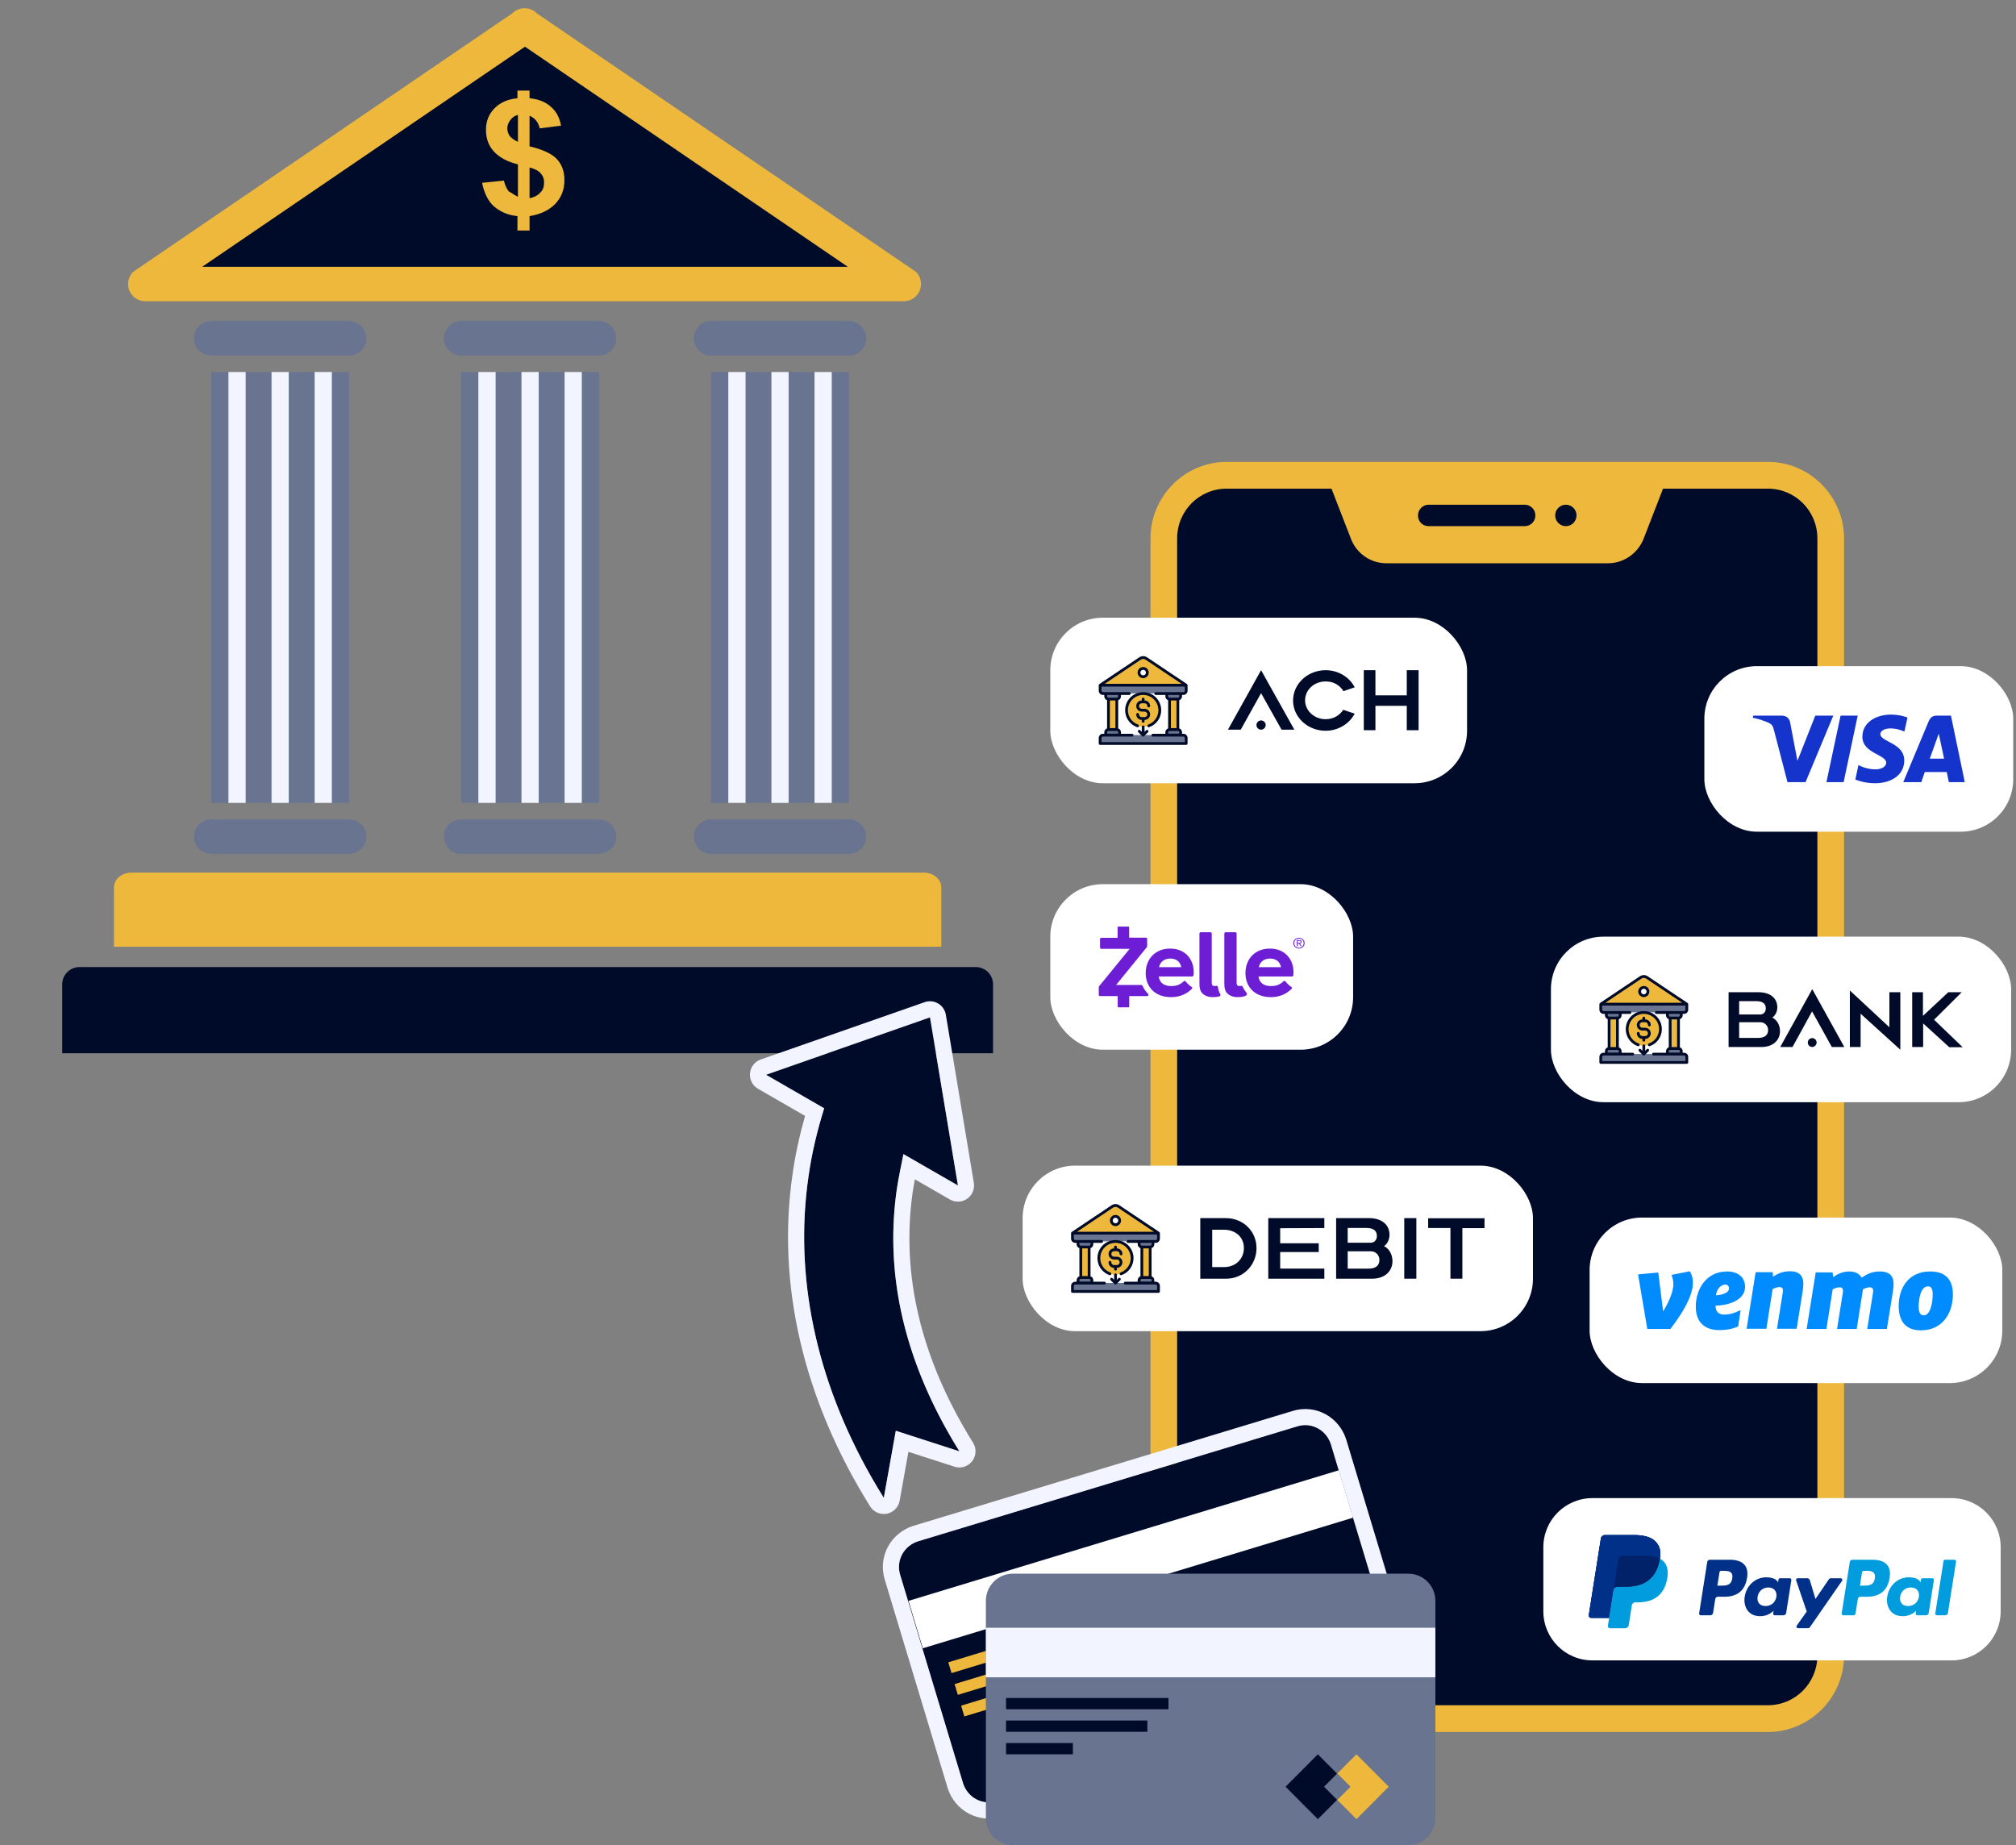 <svg fill="none" height="400" viewBox="0 0 437 400" width="437" xmlns="http://www.w3.org/2000/svg"><rect x="0" y="0" width="437" height="400" fill="#808080" stroke="none"/><clipPath id="a"><path d="m.998 0h228.421v228.421h-228.421z"/></clipPath><clipPath id="b"><path d="m238.172 142.216h19.254v19.254h-19.254z"/></clipPath><clipPath id="c"><path d="m346.693 211.355h19.254v19.254h-19.254z"/></clipPath><clipPath id="d"><path d="m238.172 262.991h19.254v19.254h-19.254z"/></clipPath><clipPath id="e"><path d="m379.949 154.906h45.947v14.878h-45.947z"/></clipPath><clipPath id="f"><path d="m238.172 200.853h44.634v17.504h-44.634z"/></clipPath><clipPath id="g"><path d="m357.195 304.562h68.451v13.128h-68.451z"/></clipPath><g clip-path="url(#a)"><path d="m13.492 228.31v-14.946c0-2.055 1.681-3.736 3.736-3.736h194.292c2.055 0 3.736 1.681 3.736 3.736v14.946z" fill="#000b29"/><path d="m24.701 205.223v-12.849c0-1.767 1.681-3.212 3.736-3.212h171.873c2.055 0 3.737 1.445 3.737 3.212v12.849z" fill="#edb83c"/><path d="m198.547 58.925-82.201-56.046c-.728-.729-1.685-1.095-2.641-1.095-.957 0-1.913.366-2.642 1.095l-82.201 56.046c-.723.721-1.087 1.694-1.095 2.642-.007.966.357 1.906 1.095 2.642.73.73 1.685 1.095 2.642 1.095h82.201 82.2c.957 0 1.911-.364 2.642-1.095.738-.738 1.102-1.676 1.094-2.642-.007-.947-.371-1.921-1.094-2.642z" fill="#edb83c"/><path d="m43.828 57.83 69.971-47.708 69.972 47.708z" fill="#000b29"/><path clip-rule="evenodd" d="m112.27 42.651v-7.023c-2.414-.585-4.094-1.561-5.249-2.829-1.154-1.268-1.679-2.829-1.679-4.682s.63-3.414 1.889-4.682c1.26-1.268 2.94-1.951 4.934-2.146v-1.658h2.624v1.658c1.89.195 3.464.78 4.619 1.853 1.155.976 1.89 2.341 2.205 4.097l-4.619.585c-.315-1.366-1.05-2.244-2.205-2.731v6.633c2.94.683 4.934 1.658 5.984 2.829 1.05 1.171 1.574 2.634 1.574 4.487 0 2.049-.629 3.707-1.994 5.17-1.365 1.366-3.149 2.244-5.564 2.634v3.122h-2.624v-3.122c-2.099-.195-3.779-.976-5.144-2.146-1.259-1.171-2.099-2.926-2.519-5.072l4.724-.488c.21.878.525 1.658 1.049 2.341.735.39 1.365.878 1.995 1.171zm0-17.754c-.735.195-1.26.585-1.68 1.171-.419.585-.629 1.171-.629 1.756s.21 1.171.524 1.658c.42.488.945.878 1.785 1.268zm2.624 18.046c.945-.195 1.68-.585 2.205-1.171.63-.585.84-1.366.84-2.244 0-.78-.21-1.366-.735-1.951s-1.26-.976-2.415-1.268v6.633z" fill="#edb83c" fill-rule="evenodd"/><g fill="#697491"><path d="m75.672 80.639h-29.891v93.41h29.891z"/><path d="m184.028 80.639h-29.891v93.41h29.891z"/><path d="m129.85 80.639h-29.891v93.41h29.891z"/></g><g fill="#f2f5ff"><path d="m53.254 80.639h-3.736v93.41h3.736z"/><path d="m62.596 80.639h-3.736v93.41h3.736z"/><path d="m71.936 80.639h-3.736v93.41h3.736z"/><path d="m107.434 80.639h-3.737v93.41h3.737z"/><path d="m116.775 80.639h-3.736v93.41h3.736z"/><path d="m126.115 80.639h-3.736v93.41h3.736z"/><path d="m161.611 80.639h-3.736v93.41h3.736z"/><path d="m170.953 80.639h-3.736v93.41h3.736z"/><path d="m180.293 80.639h-3.736v93.41h3.736z"/></g><g fill="#697491"><path d="m79.409 181.354c0 2.055-1.681 3.737-3.736 3.737h-29.891c-2.055 0-3.736-1.682-3.736-3.737s1.681-3.736 3.736-3.736h29.891c2.055 0 3.736 1.681 3.736 3.736z"/><path d="m79.409 73.334c0 2.055-1.681 3.736-3.736 3.736h-29.891c-2.055 0-3.736-1.681-3.736-3.736 0-2.055 1.681-3.736 3.736-3.736h29.891c2.055 0 3.736 1.681 3.736 3.736z"/><path d="m133.587 181.354c0 2.055-1.682 3.737-3.737 3.737h-29.891c-2.055 0-3.736-1.682-3.736-3.737s1.681-3.736 3.736-3.736h29.891c2.055 0 3.737 1.681 3.737 3.736z"/><path d="m133.587 73.334c0 2.055-1.682 3.736-3.737 3.736h-29.891c-2.055 0-3.736-1.681-3.736-3.736 0-2.055 1.681-3.736 3.736-3.736h29.891c2.055 0 3.737 1.681 3.737 3.736z"/><path d="m187.764 181.354c0 2.055-1.681 3.737-3.736 3.737h-29.891c-2.055 0-3.737-1.682-3.737-3.737s1.682-3.736 3.737-3.736h29.891c2.055 0 3.736 1.681 3.736 3.736z"/><path d="m187.764 73.334c0 2.055-1.681 3.736-3.736 3.736h-29.891c-2.055 0-3.737-1.681-3.737-3.736 0-2.055 1.682-3.736 3.737-3.736h29.891c2.055 0 3.736 1.681 3.736 3.736z"/></g></g><path d="m383.206 375.451h-117.302c-9.087 0-16.521-7.463-16.521-16.586v-242.158c0-9.122 7.434-16.586 16.521-16.586h117.302c9.087 0 16.521 7.464 16.521 16.586v242.158c0 9.123-7.434 16.586-16.521 16.586z" fill="#edb83c"/><g fill="#000b29"><path d="m383.207 105.926h-22.717l-4.213 10.864c-1.239 3.152-4.296 5.308-7.683 5.308h-48.077c-3.387 0-6.443-2.073-7.682-5.308l-4.213-10.864h-22.717c-5.948 0-10.739 4.81-10.739 10.781v242.158c0 5.971 4.791 10.781 10.739 10.781h117.302c5.947 0 10.739-4.81 10.739-10.781v-242.158c0-5.971-4.792-10.781-10.739-10.781z"/><path d="m330.503 109.409h-20.817c-1.239 0-2.313.995-2.313 2.322s.991 2.322 2.313 2.322h20.817c1.239 0 2.313-.995 2.313-2.322s-1.074-2.322-2.313-2.322z"/><path d="m339.424 114.053c1.278 0 2.313-1.039 2.313-2.322 0-1.282-1.035-2.322-2.313-2.322-1.277 0-2.313 1.04-2.313 2.322 0 1.283 1.036 2.322 2.313 2.322z"/><path d="m194.413 257.684c-2.758 18.922 1.812 38.078 13.552 56.921l-13.789-4.457-2.6 14.543c-14.025-22.44-19.698-46.6-16.31-69.743.709-5.004 1.891-9.93 3.388-14.7l-12.607-7.271 35.536-12.432 6.067 36.435-11.819-6.802c-.473 2.424-1.024 4.926-1.418 7.506z"/></g><rect fill="#fff" height="35.882" rx="11.377" width="90.336" x="227.67" y="133.902"/><g clip-path="url(#b)"><path d="m257.125 148.45v1.258c0 .16-.064.313-.176.425-.113.113-.266.177-.426.177h-17.449c-.159 0-.312-.064-.425-.177-.113-.112-.176-.265-.176-.425v-1.258z" fill="#697491"/><path d="m238.473 148.506 8.656-5.797c.198-.133.431-.203.67-.203.238 0 .471.07.669.203l8.657 5.797" fill="#edb83c"/><path d="m249.905 159.337h6.618c.16 0 .313.063.426.176.112.113.176.266.176.425v1.204h-18.652v-1.204c0-.159.063-.312.176-.425s.266-.176.425-.176h6.318" fill="#697491"/><path d="m239.676 150.312h3.008v.601c0 .16-.063.313-.176.426s-.266.176-.425.176h-1.806c-.159 0-.312-.063-.425-.176s-.176-.266-.176-.426zm.601 7.821h1.806c.159 0 .312.064.425.177.113.112.176.266.176.425v.602h-3.008v-.602c0-.159.063-.313.176-.425.113-.113.266-.177.425-.177z" fill="#697491"/><path d="m242.084 151.515h-1.805v6.618h1.805z" fill="#edb83c"/><path d="m252.914 150.312h3.008v.601c0 .16-.063.313-.176.426s-.266.176-.425.176h-1.805c-.16 0-.313-.063-.426-.176s-.176-.266-.176-.426zm.602 7.821h1.805c.159 0 .312.064.425.177.113.112.176.266.176.425v.602h-3.008v-.602c0-.159.063-.313.176-.425.113-.113.266-.177.426-.177z" fill="#697491"/><path d="m255.321 151.515h-1.805v6.618h1.805z" fill="#edb83c"/><path d="m247.799 146.701c.498 0 .903-.404.903-.902 0-.499-.405-.903-.903-.903s-.903.404-.903.903c0 .498.405.902.903.902z" fill="#fff"/><path d="m247.8 157.532c1.993 0 3.61-1.617 3.61-3.61 0-1.994-1.617-3.61-3.61-3.61-1.994 0-3.611 1.616-3.611 3.61 0 1.993 1.617 3.61 3.611 3.61z" fill="#edb83c"/><path d="m251.71 153.949c0-.717-.196-1.421-.568-2.034-.373-.613-.906-1.112-1.543-1.442s-1.352-.478-2.068-.429c-.715.049-1.404.294-1.989.708-.586.414-1.047.981-1.332 1.639s-.384 1.382-.285 2.092c.099.711.391 1.38.844 1.936.454.555 1.051.976 1.728 1.214.075.027.158.022.23-.013s.127-.097.153-.172c.026-.076.021-.158-.014-.23s-.096-.127-.172-.153c-.736-.261-1.356-.773-1.75-1.446-.395-.674-.539-1.465-.407-2.234.133-.769.532-1.467 1.129-1.97s1.352-.779 2.133-.779c.78 0 1.536.276 2.133.779.596.503.996 1.201 1.128 1.97s-.011 1.56-.406 2.234c-.395.673-1.015 1.185-1.75 1.446-.068.023-.124.07-.16.131s-.05.133-.038.203.048.133.102.179c.055.046.123.071.194.072.034 0 .067-.006.099-.017.763-.267 1.424-.766 1.892-1.426.467-.66.718-1.449.717-2.258zm4.512-3.008v-.301h.301c.24 0 .469-.095.638-.264.17-.17.265-.399.265-.639v-1.203c0-.01-.005-.018-.006-.028-.002-.02-.006-.04-.012-.06-.017-.055-.05-.105-.095-.142-.008-.006-.012-.014-.02-.02l-8.657-5.797c-.248-.166-.539-.255-.837-.255s-.59.089-.837.255l-8.657 5.797c-.008.005-.012.014-.019.02-.046.037-.079.086-.096.142-.006.02-.01.04-.012.06 0 .01-.006.018-.006.028v1.203c0 .24.095.469.265.638.169.17.398.265.637.265h.301v.301c.001.186.059.367.167.519.108.151.26.266.435.328v6.099c-.175.062-.327.176-.435.328s-.166.333-.167.519v.33h-.301c-.239 0-.469.095-.638.264s-.264.399-.264.638v1.203c0 .08.032.157.088.213.056.057.133.088.213.088h18.652c.08 0 .156-.031.213-.088.056-.056.088-.133.088-.213v-1.203c0-.239-.095-.469-.265-.638-.169-.169-.398-.264-.638-.264h-.301v-.33c0-.186-.059-.367-.166-.519-.108-.152-.26-.266-.435-.328v-6.099c.175-.062.327-.177.435-.328.107-.152.166-.333.166-.519zm-8.925-7.954c.148-.1.323-.153.502-.153s.354.053.502.153l7.834 5.246h-16.673zm-7.32 15.747c.001-.067.024-.131.065-.183.042-.052.1-.088.165-.104.023.008.047.013.071.015h1.805c.024-.002.048-.007.071-.015.065.016.123.052.164.104.042.052.065.116.066.183v.301h-2.407zm.301-7.492c-.08 0-.157-.032-.213-.088-.056-.057-.088-.133-.088-.213v-.301h2.407v.301c0 .08-.032.156-.088.213-.057.056-.133.088-.213.088zm1.504.601v5.988h-1.203v-5.988zm14.741 7.822c.08 0 .157.032.213.088.056.057.088.133.088.213v.903h-18.05v-.903c0-.08.031-.156.088-.213.056-.056.133-.088.212-.088h6.318c.08 0 .156-.031.213-.088.056-.056.088-.133.088-.213 0-.079-.032-.156-.088-.212-.057-.057-.133-.088-.213-.088h-2.407v-.33c0-.186-.059-.367-.166-.519-.108-.152-.26-.266-.435-.328v-6.099c.175-.062.327-.177.435-.328.107-.152.166-.333.166-.519v-.301h1.805c.08 0 .157-.032.213-.088.057-.057.088-.133.088-.213s-.031-.156-.088-.213c-.056-.056-.133-.088-.213-.088h-5.716c-.079 0-.156-.031-.212-.088-.057-.056-.088-.133-.088-.213v-.902h18.05v.902c0 .08-.032.157-.088.213-.056.057-.133.088-.213.088h-6.017c-.079 0-.156.032-.212.088-.057.057-.088.133-.088.213s.031.156.088.213c.056.056.133.088.212.088h2.106v.301c.001.186.059.367.167.519.108.151.26.266.435.328v6.099c-.175.062-.327.176-.435.328s-.166.333-.167.519v.33h-2.707c-.08 0-.157.031-.213.088-.056.056-.088.133-.088.212 0 .08.032.157.088.213.056.057.133.088.213.088zm-1.203-1.203c.024-.002.048-.007.071-.015.065.016.123.052.164.104.042.052.065.116.066.183v.301h-2.407v-.301c.001-.067.024-.131.065-.183.042-.052.1-.088.165-.104.023.008.047.013.071.015zm-1.504-.631v-5.988h1.203v5.988zm1.504-6.589h-1.805c-.08 0-.156-.032-.213-.088-.056-.057-.088-.133-.088-.213v-.301h2.407v.301c0 .08-.032.156-.088.213-.057.056-.133.088-.213.088zm-7.521-6.647c-.238 0-.471.07-.669.203-.198.132-.352.32-.443.54s-.115.462-.068.695c.046.233.161.448.329.616s.383.283.616.329c.233.047.475.023.695-.068s.408-.245.54-.443c.133-.198.203-.431.203-.669 0-.319-.127-.625-.352-.851-.226-.225-.532-.352-.851-.352zm0 1.805c-.119 0-.235-.035-.334-.102-.099-.066-.177-.16-.222-.27-.046-.109-.058-.23-.034-.347.023-.117.08-.224.164-.308.085-.084.192-.142.308-.165.117-.023.238-.011.348.034.11.046.204.123.27.222s.102.215.102.334c0 .16-.064.313-.177.426s-.266.176-.425.176zm.301 9.053h-.602c-.16 0-.313-.063-.425-.176-.113-.113-.177-.266-.177-.425 0-.08-.031-.157-.088-.213-.056-.056-.133-.088-.213-.088-.079 0-.156.032-.212.088-.057.056-.088.133-.088.213 0 .319.126.625.352.851.226.225.532.352.851.352v.301c0 .08.032.156.088.213.057.056.133.088.213.088s.156-.032.213-.088c.056-.057.088-.133.088-.213v-.301c.319 0 .625-.127.851-.352.225-.226.352-.532.352-.851s-.127-.625-.352-.851c-.226-.226-.532-.353-.851-.353h-.602c-.16 0-.313-.063-.425-.176-.113-.113-.177-.266-.177-.425 0-.16.064-.313.177-.426.112-.113.265-.176.425-.176h.602c.159 0 .312.063.425.176s.176.266.176.426c0 .08.032.156.088.212.057.057.133.089.213.089s.157-.032.213-.089c.056-.056.088-.132.088-.212 0-.319-.127-.626-.352-.851-.226-.226-.532-.353-.851-.353v-.3c0-.08-.032-.157-.088-.213-.057-.057-.133-.088-.213-.088s-.156.031-.213.088c-.056.056-.088.133-.088.213v.3c-.319 0-.625.127-.851.353-.226.225-.352.532-.352.851s.126.625.352.851c.226.225.532.352.851.352h.602c.159 0 .312.063.425.176s.176.266.176.426c0 .159-.063.312-.176.425s-.266.176-.425.176zm.337 2.848-.337.337v-1.079c0-.079-.032-.156-.088-.212-.057-.057-.133-.088-.213-.088s-.156.031-.213.088c-.056.056-.088.133-.088.212v1.079l-.338-.337c-.056-.055-.132-.085-.211-.085-.079.001-.155.033-.21.088-.056.056-.088.132-.088.21-.001.079.029.155.084.212l.85.85c.028.028.061.05.098.066.036.015.076.023.115.023.04 0 .079-.008.116-.023.036-.016.069-.038.097-.066l.85-.85c.055-.057.086-.133.085-.212-.001-.078-.032-.154-.088-.21-.056-.055-.131-.087-.21-.088-.079 0-.155.03-.212.085z" fill="#000b29"/></g><g fill="#000b29"><path clip-rule="evenodd" d="m266.178 158.173 7.18-12.893 7.213 12.893h-2.772l-4.441-7.916-4.409 7.916z" fill-rule="evenodd"/><path clip-rule="evenodd" d="m273.357 158.173c.535 0 1.002-.468 1.002-1.002 0-.568-.467-1.002-1.002-1.002-.534 0-1.002.434-1.002 1.002s.468 1.002 1.002 1.002z" fill-rule="evenodd"/><path d="m287.339 158.407c2.772 0 5.176-1.536 6.312-3.708l-2.471-.835c-.769 1.103-1.971 2.038-3.841 2.038-2.504 0-4.441-1.904-4.441-4.075 0-2.372 2.037-4.109 4.441-4.109 1.737 0 3.039.768 3.874 2.104l2.438-.835c-1.136-2.204-3.54-3.707-6.312-3.707-3.874 0-7.046 2.939-7.046 6.58 0 3.608 3.172 6.547 7.046 6.547z"/><path d="m298.147 158.289v-5.286h6.794v5.286h2.562v-13.009h-2.562v5.451h-6.794v-5.451h-2.522v13.009z"/></g><rect fill="#fff" height="35.882" rx="11.377" width="99.75" x="336.191" y="203.041"/><g clip-path="url(#c)"><path d="m365.646 217.589v1.258c0 .16-.063.313-.176.425-.113.113-.266.177-.425.177h-17.449c-.16 0-.313-.064-.426-.177-.112-.112-.176-.265-.176-.425v-1.258z" fill="#697491"/><path d="m346.994 217.645 8.657-5.797c.198-.132.431-.203.669-.203.239 0 .472.071.67.203l8.656 5.797" fill="#edb83c"/><path d="m358.426 228.476h6.619c.159 0 .312.063.425.176s.176.266.176.426v1.203h-18.652v-1.203c0-.16.064-.313.176-.426.113-.113.266-.176.426-.176h6.318" fill="#697491"/><path d="m348.197 219.451h3.009v.601c0 .16-.064.313-.177.426-.112.113-.265.176-.425.176h-1.805c-.16 0-.313-.063-.426-.176-.112-.113-.176-.266-.176-.426zm.602 7.821h1.805c.16 0 .313.064.425.177.113.113.177.266.177.425v.602h-3.009v-.602c0-.159.064-.312.176-.425.113-.113.266-.177.426-.177z" fill="#697491"/><path d="m350.604 220.654h-1.805v6.618h1.805z" fill="#edb83c"/><path d="m361.434 219.451h3.008v.601c0 .16-.063.313-.176.426s-.266.176-.426.176h-1.805c-.159 0-.312-.063-.425-.176s-.176-.266-.176-.426zm.601 7.821h1.805c.16 0 .313.064.426.177s.176.266.176.425v.602h-3.008v-.602c0-.159.063-.312.176-.425s.266-.177.425-.177z" fill="#697491"/><path d="m363.84 220.654h-1.805v6.618h1.805z" fill="#edb83c"/><path d="m356.32 215.84c.499 0 .903-.404.903-.902 0-.499-.404-.903-.903-.903-.498 0-.902.404-.902.903 0 .498.404.902.902.902z" fill="#fff"/><path d="m356.319 226.671c1.994 0 3.61-1.617 3.61-3.61 0-1.994-1.616-3.61-3.61-3.61s-3.61 1.616-3.61 3.61c0 1.993 1.616 3.61 3.61 3.61z" fill="#edb83c"/><path d="m360.231 223.088c.001-.717-.196-1.421-.568-2.034s-.906-1.111-1.543-1.442c-.636-.33-1.352-.478-2.067-.429-.716.049-1.404.294-1.99.708s-1.046.981-1.331 1.639-.384 1.382-.286 2.092c.099.711.391 1.38.845 1.936.453.555 1.051.976 1.727 1.214.076.027.158.022.23-.013s.127-.097.153-.172c.026-.076.022-.158-.013-.23s-.097-.127-.172-.153c-.736-.261-1.356-.773-1.751-1.446-.394-.674-.538-1.465-.406-2.234s.532-1.467 1.129-1.97c.596-.503 1.352-.779 2.132-.779.781 0 1.536.276 2.133.779s.997 1.201 1.129 1.97-.012 1.56-.407 2.234c-.394.673-1.014 1.185-1.75 1.446-.067.023-.124.07-.16.131s-.049.133-.037.203c.011.07.048.133.102.179s.123.072.194.072c.033 0 .067-.006.098-.017.764-.267 1.425-.766 1.892-1.426.468-.66.718-1.449.717-2.258zm4.513-3.008v-.301h.301c.239 0 .469-.095.638-.264.169-.17.264-.399.264-.639v-1.203c0-.01-.005-.018-.005-.028-.002-.02-.006-.04-.012-.06-.018-.055-.051-.105-.096-.142-.007-.006-.012-.014-.02-.02l-8.657-5.797c-.247-.166-.538-.255-.837-.255-.298 0-.589.089-.837.255l-8.656 5.797c-.008.005-.013.014-.02.02-.046.037-.079.086-.096.142-.006.02-.01.04-.012.06 0 .01-.005.018-.005.028v1.203c0 .24.095.469.264.638.169.17.399.265.638.265h.301v.301c.001.186.059.367.166.519.108.151.26.266.435.328v6.099c-.175.062-.327.176-.435.328-.107.152-.165.333-.166.519v.33h-.301c-.239 0-.469.095-.638.264-.17.169-.265.399-.265.638v1.204c0 .079.032.156.088.212.057.057.133.088.213.088h18.652c.08 0 .157-.031.213-.088.057-.056.088-.133.088-.212v-1.204c0-.239-.095-.469-.264-.638s-.399-.264-.638-.264h-.301v-.33c-.001-.186-.059-.367-.167-.519-.107-.152-.259-.266-.435-.328v-6.099c.176-.062.328-.177.435-.328.108-.152.166-.333.167-.519zm-8.925-7.954c.148-.1.323-.153.502-.153s.353.053.502.153l7.834 5.246h-16.673zm-7.321 15.747c.001-.067.024-.131.066-.183.041-.052.099-.088.164-.104.023.008.047.013.071.015h1.805c.024-.002.048-.007.071-.015.065.016.123.052.165.104.041.052.064.116.065.183v.301h-2.407zm.301-7.492c-.08 0-.156-.032-.212-.088-.057-.057-.089-.133-.089-.213v-.301h2.407v.301c0 .08-.032.156-.088.213-.056.056-.133.088-.213.088zm1.504.601v5.988h-1.203v-5.988zm14.742 7.822c.08 0 .156.032.212.088.057.057.089.133.089.213v.903h-18.051v-.903c0-.08.032-.156.088-.213.057-.056.133-.088.213-.088h6.318c.079 0 .156-.031.212-.088.057-.056.088-.133.088-.213 0-.079-.031-.156-.088-.212-.056-.057-.133-.088-.212-.088h-2.407v-.33c-.001-.186-.059-.367-.167-.519s-.259-.266-.435-.328v-6.099c.176-.062.327-.177.435-.328.108-.152.166-.333.167-.519v-.301h1.805c.08 0 .156-.032.213-.088.056-.057.088-.133.088-.213s-.032-.156-.088-.213c-.057-.056-.133-.088-.213-.088h-5.716c-.08 0-.156-.031-.213-.088-.056-.056-.088-.133-.088-.213v-.902h18.051v.902c0 .08-.032.157-.089.213-.056.057-.132.088-.212.088h-6.017c-.08 0-.156.032-.213.088-.056.057-.088.133-.088.213s.032.156.088.213c.057.056.133.088.213.088h2.106v.301c.001.186.059.367.166.519.108.151.26.266.435.328v6.099c-.175.062-.327.176-.435.328-.107.152-.165.333-.166.519v.33h-2.708c-.08 0-.156.031-.213.088-.056.056-.088.133-.088.212 0 .08.032.157.088.213.057.057.133.088.213.088zm-1.204-1.203c.025-.002.048-.007.071-.015.065.016.123.052.165.104.041.052.065.116.065.183v.301h-2.407v-.301c.001-.067.024-.131.066-.183s.099-.088.164-.104c.023.008.047.013.071.015zm-1.504-.631v-5.988h1.204v5.988zm1.504-6.589h-1.805c-.079 0-.156-.032-.212-.088-.057-.057-.089-.133-.089-.213v-.301h2.407v.301c0 .08-.031.156-.088.213-.056.056-.133.088-.213.088zm-7.521-6.647c-.238 0-.47.07-.668.203-.198.132-.352.32-.443.54-.092.22-.115.462-.069.695.047.233.161.448.329.616.169.168.383.283.617.329.233.047.475.023.695-.068s.408-.245.54-.443.203-.431.203-.669c0-.319-.127-.625-.353-.851-.225-.225-.532-.352-.851-.352zm0 1.805c-.119 0-.235-.035-.334-.101-.099-.067-.176-.161-.222-.27-.045-.11-.057-.231-.034-.348s.081-.224.165-.308.191-.142.308-.165.238-.011.348.034c.11.046.203.123.27.222.066.099.101.215.101.334 0 .16-.063.313-.176.426s-.266.176-.426.176zm.301 9.053h-.602c-.159 0-.312-.063-.425-.176s-.176-.266-.176-.425c0-.08-.032-.156-.088-.213-.057-.056-.133-.088-.213-.088s-.156.032-.213.088c-.056.057-.088.133-.088.213 0 .319.127.625.353.851.225.225.531.352.85.352v.301c0 .08.032.156.089.213.056.056.133.088.212.088.08 0 .157-.032.213-.088.056-.057.088-.133.088-.213v-.301c.319 0 .625-.127.851-.352.226-.226.353-.532.353-.851s-.127-.625-.353-.851-.532-.353-.851-.353h-.602c-.159 0-.312-.063-.425-.176s-.176-.266-.176-.425c0-.16.063-.313.176-.426s.266-.176.425-.176h.602c.16 0 .313.063.426.176.112.113.176.266.176.426 0 .08.032.156.088.212.056.057.133.089.213.089.079 0 .156-.032.212-.089.057-.056.089-.132.089-.212 0-.319-.127-.625-.353-.851s-.532-.353-.851-.353v-.3c0-.08-.032-.157-.088-.213-.056-.057-.133-.088-.213-.088-.079 0-.156.031-.212.088-.057.056-.089.133-.089.213v.3c-.319 0-.625.127-.85.353-.226.226-.353.532-.353.851s.127.625.353.851c.225.225.531.352.85.352h.602c.16 0 .313.064.426.176.112.113.176.266.176.426 0 .159-.064.312-.176.425-.113.113-.266.176-.426.176zm.338 2.848-.338.337v-1.079c0-.079-.032-.156-.088-.212-.056-.057-.133-.088-.213-.088-.079 0-.156.031-.212.088-.057.056-.089.133-.089.212v1.079l-.337-.337c-.057-.055-.133-.085-.212-.085-.079.001-.154.033-.21.088-.056.056-.087.132-.088.21-.001.079.03.155.085.212l.85.85c.028.028.061.05.097.066.037.015.076.023.116.023.039 0 .078-.008.115-.023.037-.016.07-.038.098-.066l.85-.85c.055-.057.085-.133.084-.212 0-.078-.032-.154-.088-.21-.056-.055-.131-.087-.21-.088-.079 0-.155.03-.211.085z" fill="#000b29"/></g><g fill="#000b29"><path d="m381.853 226.96c2.37 0 3.992-1.384 3.992-3.44 0-1.258-.624-2.432-1.663-2.936.707-.503 1.081-1.384 1.081-2.223 0-2.013-1.58-3.271-4.034-3.271h-6.53v11.87zm-4.866-5.369h4.616c.957 0 1.664.797 1.664 1.678 0 1.132-.749 1.719-2.163 1.719h-4.117zm0-1.678v-2.894h3.701c1.414 0 2.08.546 2.08 1.594 0 .755-.541 1.3-1.206 1.3z"/><path clip-rule="evenodd" d="m385.891 226.959 6.945-12.54 6.946 12.54h-2.704l-4.283-7.717-4.243 7.717z" fill-rule="evenodd"/><path clip-rule="evenodd" d="m392.83 226.959c.499 0 .956-.461.956-.964 0-.546-.457-.965-.956-.965-.541 0-.957.419-.957.965 0 .545.416.964.957.964z" fill-rule="evenodd"/><path d="m409.556 215.089v7.592l-8.568-7.969v12.247h2.329v-7.214l8.609 7.801v-12.457z"/><path d="m416.873 226.96v-5.117l5.656 5.159h2.911l-6.197-5.956 5.989-5.956h-2.911l-5.49 5.117v-5.117h-2.329v11.87z"/></g><rect fill="#fff" height="35.882" rx="11.377" width="110.624" x="221.67" y="252.677"/><g clip-path="url(#d)" transform="translate(-6 -2)"><path d="m257.125 269.225v1.258c0 .159-.064.312-.176.425-.113.113-.266.176-.426.176h-17.449c-.159 0-.312-.063-.425-.176s-.176-.266-.176-.425v-1.258z" fill="#697491"/><path d="m238.473 269.281 8.656-5.797c.198-.133.431-.204.67-.204.238 0 .471.071.669.204l8.657 5.797" fill="#edb83c"/><path d="m249.905 280.111h6.618c.16 0 .313.064.426.177.112.112.176.265.176.425v1.203h-18.652v-1.203c0-.16.063-.313.176-.425.113-.113.266-.177.425-.177h6.318" fill="#697491"/><path d="m239.676 271.086h3.008v.602c0 .159-.063.312-.176.425s-.266.176-.425.176h-1.806c-.159 0-.312-.063-.425-.176s-.176-.266-.176-.425zm.601 7.822h1.806c.159 0 .312.063.425.176s.176.266.176.426v.601h-3.008v-.601c0-.16.063-.313.176-.426s.266-.176.425-.176z" fill="#697491"/><path d="m242.084 272.289h-1.805v6.619h1.805z" fill="#edb83c"/><path d="m252.914 271.086h3.008v.602c0 .159-.063.312-.176.425s-.266.176-.425.176h-1.805c-.16 0-.313-.063-.426-.176s-.176-.266-.176-.425zm.602 7.822h1.805c.159 0 .312.063.425.176s.176.266.176.426v.601h-3.008v-.601c0-.16.063-.313.176-.426s.266-.176.426-.176z" fill="#697491"/><path d="m255.321 272.289h-1.805v6.619h1.805z" fill="#edb83c"/><path d="m247.799 267.476c.498 0 .903-.404.903-.903 0-.498-.405-.902-.903-.902s-.903.404-.903.902c0 .499.405.903.903.903z" fill="#fff"/><path d="m247.8 278.306c1.993 0 3.61-1.616 3.61-3.61s-1.617-3.61-3.61-3.61c-1.994 0-3.611 1.616-3.611 3.61s1.617 3.61 3.611 3.61z" fill="#edb83c"/><path d="m251.71 274.724c0-.717-.196-1.421-.568-2.034-.373-.613-.906-1.112-1.543-1.442s-1.352-.479-2.068-.43c-.715.049-1.404.294-1.989.708-.586.414-1.047.981-1.332 1.639-.285.659-.384 1.382-.285 2.093.099.71.391 1.38.844 1.935.454.556 1.051.976 1.728 1.215.075.026.158.021.23-.013.072-.035.127-.097.153-.173.026-.075.021-.158-.014-.23-.035-.071-.096-.126-.172-.153-.736-.26-1.356-.772-1.75-1.446-.395-.673-.539-1.464-.407-2.233.133-.77.532-1.467 1.129-1.97s1.352-.779 2.133-.779c.78 0 1.536.276 2.133.779.596.503.996 1.2 1.128 1.97.132.769-.011 1.56-.406 2.233-.395.674-1.015 1.186-1.75 1.446-.068.024-.124.07-.16.131-.036.062-.05.133-.038.203.012.071.048.134.102.18.055.046.123.071.194.071.034 0 .067-.005.099-.016.763-.268 1.424-.766 1.892-1.426.467-.66.718-1.449.717-2.258zm4.512-3.009v-.3h.301c.24 0 .469-.095.638-.265.17-.169.265-.399.265-.638v-1.203c0-.01-.005-.018-.006-.028-.002-.02-.006-.041-.012-.06-.017-.056-.05-.105-.095-.142-.008-.006-.012-.015-.02-.021l-8.657-5.796c-.248-.167-.539-.256-.837-.256s-.59.089-.837.256l-8.657 5.796c-.008.006-.012.014-.019.021-.046.036-.079.086-.096.142-.006.019-.01.04-.012.06 0 .01-.006.018-.006.028v1.203c0 .239.095.469.265.638.169.169.398.264.637.265h.301v.3c.001.186.059.368.167.519.108.152.26.267.435.329v6.098c-.175.062-.327.177-.435.329-.108.151-.166.333-.167.519v.329h-.301c-.239 0-.469.095-.638.265-.169.169-.264.398-.264.638v1.203c0 .08.032.156.088.213.056.056.133.088.213.088h18.652c.08 0 .156-.032.213-.088.056-.057.088-.133.088-.213v-1.203c0-.24-.095-.469-.265-.638-.169-.17-.398-.265-.638-.265h-.301v-.329c0-.186-.059-.368-.166-.519-.108-.152-.26-.267-.435-.329v-6.098c.175-.062.327-.177.435-.329.107-.151.166-.333.166-.519zm-8.925-7.953c.148-.1.323-.154.502-.154s.354.054.502.154l7.834 5.246h-16.673zm-7.32 15.747c.001-.067.024-.132.065-.183.042-.052.1-.089.165-.104.023.008.047.013.071.015h1.805c.024-.002.048-.007.071-.015.065.015.123.052.164.104.042.051.065.116.066.183v.3h-2.407zm.301-7.493c-.08 0-.157-.031-.213-.088-.056-.056-.088-.133-.088-.213v-.3h2.407v.3c0 .08-.032.157-.088.213-.057.057-.133.088-.213.088zm1.504.602v5.988h-1.203v-5.988zm14.741 7.822c.08 0 .157.032.213.088s.088.133.088.213v.902h-18.05v-.902c0-.08.031-.157.088-.213.056-.056.133-.088.212-.088h6.318c.08 0 .156-.032.213-.088.056-.057.088-.133.088-.213s-.032-.156-.088-.213c-.057-.056-.133-.088-.213-.088h-2.407v-.329c0-.186-.059-.368-.166-.519-.108-.152-.26-.267-.435-.329v-6.098c.175-.062.327-.177.435-.329.107-.151.166-.333.166-.519v-.3h1.805c.08 0 .157-.032.213-.088.057-.057.088-.133.088-.213s-.031-.157-.088-.213c-.056-.056-.133-.088-.213-.088h-5.716c-.079 0-.156-.032-.212-.088-.057-.057-.088-.133-.088-.213v-.902h18.05v.902c0 .08-.032.156-.088.213-.056.056-.133.088-.213.088h-6.017c-.079 0-.156.032-.212.088-.057.056-.088.133-.088.213s.031.156.088.213c.056.056.133.088.212.088h2.106v.3c.001.186.059.368.167.519.108.152.26.267.435.329v6.098c-.175.062-.327.177-.435.329-.108.151-.166.333-.167.519v.329h-2.707c-.08 0-.157.032-.213.088-.056.057-.088.133-.088.213s.032.156.088.213c.056.056.133.088.213.088zm-1.203-1.203c.024-.002.048-.007.071-.015.065.015.123.052.164.104.042.051.065.116.066.183v.3h-2.407v-.3c.001-.067.024-.132.065-.183.042-.052.1-.089.165-.104.023.008.047.013.071.015zm-1.504-.631v-5.988h1.203v5.988zm1.504-6.59h-1.805c-.08 0-.156-.031-.213-.088-.056-.056-.088-.133-.088-.213v-.3h2.407v.3c0 .08-.032.157-.088.213-.057.057-.133.088-.213.088zm-7.521-6.646c-.238 0-.471.07-.669.202-.198.133-.352.32-.443.54s-.115.462-.068.696c.046.233.161.447.329.616.168.168.383.283.616.329.233.047.475.023.695-.068s.408-.246.54-.444c.133-.197.203-.43.203-.668 0-.319-.127-.625-.352-.851-.226-.226-.532-.352-.851-.352zm0 1.805c-.119 0-.235-.036-.334-.102s-.177-.16-.222-.27c-.046-.11-.058-.231-.034-.348.023-.116.08-.223.164-.308.085-.084.192-.141.308-.164.117-.023.238-.012.348.034s.204.123.27.222.102.215.102.334c0 .159-.064.312-.177.425s-.266.177-.425.177zm.301 9.053h-.602c-.16 0-.313-.063-.425-.176-.113-.113-.177-.266-.177-.426 0-.079-.031-.156-.088-.212-.056-.057-.133-.088-.213-.088-.079 0-.156.031-.212.088-.057.056-.088.133-.088.212 0 .32.126.626.352.851.226.226.532.353.851.353v.301c0 .079.032.156.088.212.057.057.133.088.213.088s.156-.031.213-.088c.056-.056.088-.133.088-.212v-.301c.319 0 .625-.127.851-.353.225-.225.352-.531.352-.851 0-.319-.127-.625-.352-.85-.226-.226-.532-.353-.851-.353h-.602c-.16 0-.313-.063-.425-.176-.113-.113-.177-.266-.177-.426 0-.159.064-.312.177-.425.112-.113.265-.176.425-.176h.602c.159 0 .312.063.425.176s.176.266.176.425c0 .08.032.157.088.213.057.057.133.088.213.088s.157-.031.213-.088c.056-.056.088-.133.088-.213 0-.319-.127-.625-.352-.851-.226-.225-.532-.352-.851-.352v-.301c0-.08-.032-.156-.088-.213-.057-.056-.133-.088-.213-.088s-.156.032-.213.088c-.056.057-.088.133-.088.213v.301c-.319 0-.625.127-.851.352-.226.226-.352.532-.352.851 0 .32.126.626.352.851.226.226.532.353.851.353h.602c.159 0 .312.063.425.176s.176.266.176.425c0 .16-.063.313-.176.426s-.266.176-.425.176zm.337 2.847-.337.338v-1.079c0-.08-.032-.156-.088-.213-.057-.056-.133-.088-.213-.088s-.156.032-.213.088c-.056.057-.088.133-.088.213v1.079l-.338-.338c-.056-.055-.132-.085-.211-.084s-.155.032-.21.088c-.056.056-.088.131-.088.21-.001.079.029.155.084.212l.85.85c.028.028.061.05.098.065.036.015.076.023.115.023.04 0 .079-.008.116-.023.036-.015.069-.037.097-.065l.85-.85c.055-.057.086-.133.085-.212s-.032-.154-.088-.21-.131-.087-.21-.088-.155.029-.212.084z" fill="#000b29"/></g><g fill="#000b29" transform="translate(-6 -2)"><path d="m271.823 279.182c3.667 0 6.544-2.949 6.544-6.618 0-3.705-2.913-6.51-6.652-6.51h-5.537v13.128zm-3.02-10.61h2.552c2.266 0 4.279 1.438 4.279 3.956 0 2.41-1.834 4.136-4.243 4.136h-2.624v-8.092z"/><path d="m280.918 266.09v13.092h12.156v-2.188h-9.574v-3.587h8.355v-1.901h-8.355v-3.264l9.574-.036v-2.152h-12.156z"/><path d="m303.464 279.182c2.598 0 4.375-1.531 4.375-3.804 0-1.392-.684-2.691-1.823-3.247.775-.557 1.185-1.531 1.185-2.459 0-2.226-1.732-3.618-4.42-3.618h-7.154v13.128zm-5.331-5.938h5.058c1.048 0 1.823.882 1.823 1.856 0 1.252-.821 1.902-2.37 1.902h-4.511zm0-1.855v-3.201h4.056c1.549 0 2.278.603 2.278 1.763 0 .835-.593 1.438-1.322 1.438z"/><path d="m313.017 266.054h-2.622v13.128h2.622z"/><path d="m315.574 266.054v2.142h4.832v10.986h2.585v-10.955h4.801v-2.142h-12.218z"/></g><rect fill="#fff" height="35.882" rx="11.377" width="66.951" x="369.447" y="144.404"/><g clip-path="url(#e)"><path d="m409.886 154.906c-3.259 0-6.184 1.698-6.184 4.814 0 3.588 5.168 3.833 5.168 5.619 0 .752-.876 1.435-2.348 1.435-2.102 0-3.678-.945-3.678-.945l-.666 3.15s1.804.806 4.222.806c3.573 0 6.376-1.768 6.376-4.954 0-3.781-5.185-4.026-5.185-5.689 0-.595.718-1.242 2.19-1.242 1.664 0 3.03.682 3.03.682l.666-3.045c-.018 0-1.507-.631-3.591-.631zm-29.849.228-.088.455s1.367.245 2.61.753c1.594.577 1.699.91 1.98 1.943l2.925 11.254h3.924l6.008-14.405h-3.906l-3.871 9.802-1.577-8.314c-.14-.945-.876-1.488-1.787-1.488zm18.936 0-3.066 14.405h3.731l3.048-14.405zm20.775 0c-.894 0-1.367.473-1.717 1.313l-5.465 13.092h3.906l.753-2.187h4.765l.455 2.187h3.451l-2.995-14.405zm.508 3.903 1.156 5.409h-3.101z" fill="#1434cb"/></g><rect fill="#fff" height="35.882" rx="11.377" width="65.638" x="227.67" y="191.664"/><g clip-path="url(#f)" fill="#6d1ed4"><path d="m264.52 215.521c-.274-.455-.438-.963-.511-1.558-.018-.087-.054-.157-.127-.21-.055-.035-.128-.052-.183-.052-.018 0-.036 0-.054 0-.11.017-.237.035-.347.035-.364 0-.638-.053-.638-.788v-.7-9.89c0-.157-.128-.28-.292-.28h-2.078c-.164 0-.292.123-.292.28v10.818c0 .805.073 1.417.474 1.978.474.63 1.422.997 2.297.997h.128c.529 0 1.039-.052 1.459-.192.091-.035.164-.088.182-.175.037-.088.018-.175-.018-.263z"/><path d="m270.172 215.171c-.383-.543-.511-.63-.766-1.208-.037-.07-.055-.157-.128-.21-.055-.035-.109-.052-.182-.052-.018 0-.037 0-.055 0-.109.017-.237.035-.346.035-.365 0-.638-.053-.638-.788v-.7-9.89c0-.157-.128-.28-.292-.28h-2.079c-.164 0-.291.123-.291.28v10.818c0 .805.072 1.417.474 1.978.474.63 1.422.997 2.297.997h.128c.528 0 1.039-.052 1.458-.192.091-.035.401-.175.474-.245.201-.21-.018-.473-.054-.543z"/><path d="m251.247 209.657c.218-1.137 1.13-1.872 2.425-1.872 1.294 0 2.169.682 2.388 1.872zm2.388-4.025c-1.586 0-2.917.525-3.883 1.54-.912.945-1.404 2.293-1.404 3.763 0 1.505.492 2.783 1.422 3.711.984.98 2.388 1.505 4.066 1.505 1.805 0 3.336-.612 4.522-1.803.109-.105.109-.315-.019-.385-.127-.07-.747-.472-1.367-1.26-.073-.052-.128-.07-.201-.07s-.146.035-.2.088c-.711.735-1.623 1.032-2.681 1.032-1.568 0-2.534-.7-2.716-2.083h7.256c.146 0 .274-.105.292-.245.018-.227.037-.472.037-.717 0-1.418-.493-2.713-1.368-3.606-.911-.98-2.224-1.47-3.756-1.47z"/><path d="m272.87 209.657c.219-1.137 1.13-1.872 2.425-1.872 1.294 0 2.169.682 2.388 1.872zm2.388-4.025c-1.586 0-2.917.525-3.883 1.54-.912.945-1.404 2.293-1.404 3.763 0 1.505.492 2.783 1.422 3.711.984.98 2.388 1.505 4.066 1.505 1.805 0 3.336-.612 4.522-1.803.109-.105.109-.315-.019-.385-.127-.07-.747-.472-1.367-1.26-.073-.052-.128-.07-.201-.07s-.146.035-.2.088c-.711.735-1.623 1.032-2.681 1.032-1.568 0-2.534-.7-2.716-2.083h7.256c.146 0 .274-.105.292-.245.018-.227.037-.472.037-.717 0-1.418-.493-2.713-1.368-3.606-.93-.98-2.224-1.47-3.756-1.47z"/><path d="m248.877 215.451c-.019-.017-.019-.017-.037-.035l-.018-.017c-.492-.49-.875-1.068-1.167-1.716-.037-.105-.146-.175-.255-.175h-.237-1.058-4.175l6.673-8.209c.036-.052.055-.105.055-.175v-1.593c0-.157-.128-.28-.292-.28h-3.118-.127-.365v-2.258c0-.07-.073-.14-.146-.14h-.055-.054-1.97-.072-.055c-.073 0-.146.07-.146.14v2.293h-.511-.109-2.899c-.164 0-.292.123-.292.28v1.838c0 .158.128.28.292.28h6.126l-6.636 8.122c-.037.052-.055.122-.055.175v1.663c0 .157.127.28.292.28h3.81v2.293c0 .07.073.14.146.14h.055.073 1.969.036.073c.073 0 .146-.07.146-.14v-2.293h1.605 2.06.237c.109 0 .219-.07.255-.175.055-.088.018-.21-.054-.298z"/><path d="m281.312 204.389h.237.146c.055 0 .091-.018.128-.035.036-.018.054-.035.091-.07.018-.035.036-.07.036-.123 0-.052-.018-.087-.036-.105-.019-.035-.037-.052-.073-.07-.037-.017-.073-.017-.11-.035-.036 0-.073 0-.109 0h-.31zm-.182-.613h.51c.164 0 .292.035.383.088.073.07.128.157.128.297 0 .123-.037.21-.11.263-.073.052-.164.087-.273.105l.401.595h-.219l-.383-.578h-.255v.578h-.201v-1.348zm-.584.683c0 .14.018.262.073.385.055.122.128.227.219.315s.201.158.328.21c.128.053.255.07.401.07s.274-.017.401-.07c.128-.052.237-.122.329-.21.091-.088.164-.193.218-.315.055-.123.073-.263.073-.403s-.036-.28-.073-.385c-.054-.122-.127-.227-.218-.315-.092-.087-.201-.157-.329-.21-.127-.052-.255-.07-.401-.07s-.273.035-.401.07c-.127.053-.237.123-.328.21-.091.088-.164.193-.219.315-.036.123-.073.263-.073.403zm-.2 0c0-.175.036-.315.091-.473.073-.14.146-.262.273-.367.11-.105.237-.193.383-.245.146-.053.31-.088.474-.088s.328.035.474.088c.146.052.274.14.383.245.11.105.201.227.274.367s.091.298.091.455c0 .175-.037.315-.091.473-.073.14-.146.263-.274.368-.109.105-.237.192-.383.245-.146.052-.31.087-.474.087s-.328-.035-.474-.087c-.146-.053-.273-.14-.383-.245-.109-.105-.2-.228-.273-.368-.055-.14-.091-.298-.091-.455z"/></g><rect fill="#fff" height="35.882" rx="11.377" width="89.456" x="344.574" y="263.931"/><g clip-path="url(#g)" fill="#008cff" transform="translate(-2.119 -29.254)"><path d="m368.413 304.825c.46.751.668 1.524.668 2.502 0 3.116-2.696 7.164-4.884 10.007h-4.997l-2.005-11.827 4.376-.41 1.06 8.416c.99-1.592 2.212-4.094 2.212-5.799 0-.934-.162-1.569-.415-2.093z"/><path d="m374.082 310.033c.806 0 2.833-.363 2.833-1.5 0-.546-.391-.818-.852-.818-.807 0-1.865.954-1.981 2.318zm-.092 2.252c0 1.388.782 1.933 1.82 1.933 1.129 0 2.21-.272 3.616-.977l-.53 3.547c-.99.478-2.533.796-4.031.796-3.8 0-5.16-2.274-5.16-5.117 0-3.684 2.212-7.596 6.773-7.596 2.511 0 3.915 1.388 3.915 3.321 0 3.116-4.053 4.071-6.403 4.093z"/><path d="m393.024 307.555c0 .455-.069 1.115-.139 1.546l-1.313 8.187h-4.261l1.198-7.505c.022-.204.092-.614.092-.841 0-.546-.346-.682-.761-.682-.552 0-1.105.25-1.474.432l-1.358 8.597h-4.285l1.957-12.259h3.709l.047.978c.875-.568 2.027-1.183 3.661-1.183 2.166 0 2.927 1.092 2.927 2.73z"/><path d="m405.672 306.213c1.221-.864 2.373-1.342 3.962-1.342 2.187 0 2.949 1.092 2.949 2.73 0 .455-.07 1.114-.14 1.545l-1.311 8.188h-4.262l1.22-7.664c.023-.205.07-.455.07-.613 0-.615-.346-.751-.761-.751-.529 0-1.059.227-1.451.432l-1.359 8.596h-4.261l1.221-7.664c.022-.205.068-.455.068-.613 0-.615-.346-.751-.76-.751-.553 0-1.105.25-1.474.432l-1.359 8.596h-4.284l1.958-12.258h3.663l.115 1.023c.852-.613 2.003-1.228 3.547-1.228 1.336 0 2.211.568 2.649 1.342z"/><path d="m421.062 309.783c0-1-.254-1.683-1.013-1.683-1.682 0-2.027 2.934-2.027 4.435 0 1.138.322 1.843 1.082 1.843 1.589 0 1.958-3.094 1.958-4.595zm-7.371 2.57c0-3.865 2.073-7.483 6.842-7.483 3.593 0 4.906 2.093 4.906 4.982 0 3.821-2.05 7.778-6.934 7.778-3.616 0-4.814-2.343-4.814-5.277z"/></g><path d="m298.214 365.538-82.172 24.895c-3.112.976-6.321-.781-7.294-3.905l-13.614-45.104c-.972-3.124.778-6.345 3.89-7.321l82.172-24.895c3.112-.976 6.321.781 7.293 3.905l13.614 45.103c.973 3.027-.778 6.346-3.889 7.322z" fill="#000b29"/><path clip-rule="evenodd" d="m299.241 368.884-82.175 24.896c-5.017 1.562-10.129-1.315-11.653-6.21l-.004-.014-13.615-45.105c-1.554-5.023 1.3-10.156 6.186-11.689l.016-.005 82.174-24.896c5.018-1.563 10.13 1.314 11.653 6.209l.005.015 13.611 45.092c1.564 4.932-1.295 10.169-6.182 11.702zm2.862-10.668-13.614-45.103c-.973-3.124-4.182-4.881-7.293-3.905l-82.172 24.895c-3.112.976-4.863 4.197-3.89 7.322l13.614 45.103c.972 3.124 4.182 4.881 7.293 3.905l82.172-24.895c3.112-.976 4.863-4.295 3.89-7.322z" fill="#f2f5ff" fill-rule="evenodd"/><path d="m290.205 318.71-93.269 28.31 3.095 10.279 93.269-28.31z" fill="#fff"/><path d="m239.342 350.087-33.789 10.256.703 2.336 33.789-10.255z" fill="#edb83c"/><path d="m236.245 356.157-29.321 8.899.703 2.337 29.321-8.9z" fill="#edb83c"/><path d="m222.201 365.526-13.869 4.21.704 2.336 13.869-4.21z" fill="#edb83c"/><path d="m278.96 355.19-5.154-2.831-4.667 8.786 8.654 4.686 2.821-5.272-3.501-1.854z" fill="#87d38c"/><path d="m290.436 354.604-8.655-4.686-2.82 5.272 3.501 1.855-1.848 3.514 5.154 2.831z" fill="#edb83c"/><path d="m278.955 355.161-1.883 3.528 3.515 1.89 1.883-3.528z" fill="#93e3ef"/><path d="m305.31 400h-85.77c-3.209 0-5.835-2.636-5.835-5.857v-47.154c0-3.222 2.626-5.857 5.835-5.857h85.77c3.209 0 5.834 2.635 5.834 5.857v47.056c0 3.319-2.625 5.955-5.834 5.955z" fill="#697491"/><path d="m311.145 352.847h-97.44v10.739h97.44z" fill="#f2f5ff"/><path d="m253.283 368.077h-35.203v2.44h35.203z" fill="#000b29"/><path d="m248.712 372.958h-30.632v2.44h30.632z" fill="#000b29"/><path d="m232.57 377.839h-14.49v2.441h14.49z" fill="#000b29"/><path d="m289.849 384.478-4.181-4.198-7.002 7.029 7.002 7.029 4.181-4.198-2.82-2.831z" fill="#000b29"/><path d="m301.033 387.309-7.002-7.029-4.181 4.198 2.82 2.831-2.82 2.831 4.181 4.198z" fill="#edb83c"/><path d="m289.907 384.478-2.819 2.831 2.819 2.83 2.819-2.83z" fill="#697491"/><path clip-rule="evenodd" d="m205.275 310.057c-9.736-17.372-13.398-34.972-10.861-52.373.2-1.315.442-2.611.694-3.886.11-.559.222-1.114.334-1.665.132-.657.264-1.309.39-1.955l11.819 6.802-6.067-36.435-35.536 12.432 12.607 7.271c-1.497 4.77-2.679 9.696-3.388 14.7-3.159 21.578 1.559 44.04 13.579 65.168.872 1.532 1.783 3.058 2.731 4.575l2.6-14.543 13.789 4.457c-.943-1.514-1.841-3.03-2.691-4.548zm-8.365 4.653 9.984 3.227c1.396.451 2.924-.02 3.826-1.179.902-1.16.986-2.76.209-4.007-11.375-18.258-15.676-36.583-13.061-54.549.133-.866.282-1.715.442-2.561l7.601 4.375c1.171.674 2.625.611 3.733-.161 1.109-.772 1.674-2.116 1.452-3.451l-6.067-36.435c-.169-1.019-.779-1.91-1.665-2.436s-1.959-.633-2.932-.293l-35.535 12.432c-1.29.451-2.199 1.615-2.326 2.979-.128 1.364.55 2.677 1.735 3.36l10.207 5.887c-1.165 4.081-2.098 8.279-2.703 12.55-3.523 24.075 2.407 49.061 16.807 72.101.766 1.227 2.206 1.854 3.624 1.579 1.417-.275 2.52-1.395 2.774-2.819z" fill="#f2f5ff" fill-rule="evenodd"/><path d="m345.202 324.746h77.816c5.905 0 10.66 4.754 10.66 10.66v13.858c0 5.905-4.754 10.66-10.66 10.66h-77.816c-5.905 0-10.66-4.754-10.66-10.66v-13.858c0-5.905 4.754-10.66 10.66-10.66z" fill="#fff"/><path d="m358.964 334.28c-.935-1.066-2.625-1.523-4.787-1.523h-6.275a.899.899 0 0 0 -.888.758l-2.612 16.573a.538.538 0 0 0 .532.622h3.874l.973-6.171-.03.193a.896.896 0 0 1 .884-.758h1.841c3.617 0 6.448-1.469 7.276-5.718.025-.126.046-.248.064-.368.246-1.571-.002-2.64-.851-3.608" fill="#003087"/><path d="m406.392 342.166c-.237 1.555-1.424 1.555-2.573 1.555h-.653l.459-2.903c.028-.175.179-.304.356-.304h.3c.782 0 1.52 0 1.901.445.227.266.296.662.21 1.208m-.5-4.057h-4.332a.603.603 0 0 0 -.595.508l-1.75 11.108a.361.361 0 0 0 .356.417h2.223c.207 0 .384-.151.416-.355l.497-3.15c.046-.292.298-.508.594-.508h1.371c2.854 0 4.501-1.38 4.931-4.118.194-1.196.008-2.137-.552-2.796-.616-.724-1.708-1.107-3.157-1.107" fill="#009cde"/><path d="m375.493 342.166c-.237 1.555-1.424 1.555-2.573 1.555h-.654l.459-2.903c.028-.175.179-.304.356-.304h.3c.782 0 1.52 0 1.901.445.228.266.297.662.211 1.208m-.5-4.057h-4.332c-.296 0-.548.216-.595.508l-1.751 11.108a.361.361 0 0 0 .356.417h2.069c.296 0 .548-.216.594-.508l.473-2.997c.046-.293.298-.508.594-.508h1.371c2.854 0 4.501-1.381 4.931-4.118.194-1.196.008-2.137-.552-2.796-.616-.724-1.708-1.107-3.157-1.107m10.057 8.046c-.201 1.185-1.141 1.981-2.341 1.981-.602 0-1.084-.194-1.393-.56-.307-.363-.422-.881-.325-1.457.187-1.175 1.143-1.996 2.325-1.996.589 0 1.067.195 1.383.565.318.373.443.893.352 1.467m2.891-4.038h-2.074a.361.361 0 0 0 -.357.306l-.09.58-.145-.21c-.449-.652-1.451-.87-2.45-.87-2.292 0-4.249 1.737-4.63 4.172-.198 1.216.083 2.377.772 3.188.633.745 1.536 1.055 2.612 1.055 1.848 0 2.872-1.186 2.872-1.186l-.093.576a.361.361 0 0 0 .357.417h1.868c.296 0 .548-.215.595-.508l1.122-7.101a.361.361 0 0 0 -.357-.417" fill="#003087"/><path d="m415.949 346.154c-.201 1.185-1.141 1.981-2.341 1.981-.602 0-1.084-.194-1.393-.56-.307-.363-.422-.881-.325-1.457.187-1.175 1.142-1.996 2.325-1.996.589 0 1.067.195 1.383.565.318.373.443.893.352 1.467m2.891-4.038h-2.074a.361.361 0 0 0 -.357.306l-.09.58-.145-.21c-.449-.652-1.451-.87-2.45-.87-2.291 0-4.249 1.737-4.63 4.172-.198 1.216.084 2.377.773 3.188.633.745 1.536 1.055 2.612 1.055 1.848 0 2.873-1.186 2.873-1.186l-.093.576a.36.36 0 0 0 .356.417h1.867c.296 0 .548-.215.595-.508l1.122-7.101a.361.361 0 0 0 -.357-.417" fill="#009cde"/><path d="m398.99 342.116h-2.086c-.199 0-.385.099-.497.264l-2.877 4.236-1.219-4.071a.603.603 0 0 0 -.577-.43h-2.049a.361.361 0 0 0 -.342.478l2.296 6.739-2.159 3.047a.361.361 0 0 0 .295.57h2.083c.197 0 .381-.097.494-.259l6.934-10.008a.361.361 0 0 0 -.296-.567" fill="#003087"/><path d="m421.285 338.414-1.778 11.311a.361.361 0 0 0 .357.417h1.788c.296 0 .548-.216.595-.508l1.753-11.108a.361.361 0 0 0 -.357-.417h-2.001a.36.36 0 0 0 -.357.305" fill="#009cde"/><path d="m358.964 334.28c-.935-1.066-2.625-1.523-4.787-1.523h-6.275a.899.899 0 0 0 -.888.758l-2.612 16.573a.538.538 0 0 0 .532.622h3.874l.973-6.171-.03.193a.896.896 0 0 1 .884-.758h1.841c3.617 0 6.448-1.469 7.276-5.718.025-.126.046-.248.064-.368.246-1.571-.002-2.64-.851-3.608" fill="#003087"/><path d="m350.826 337.909a.786.786 0 0 1 .776-.663h4.92c.583 0 1.126.038 1.623.117a6.818 6.818 0 0 1 .804.18 4.444 4.444 0 0 1 .866.345c.247-1.571-.001-2.64-.851-3.608-.936-1.065-2.625-1.522-4.787-1.522h-6.276a.899.899 0 0 0 -.887.758l-2.613 16.571a.538.538 0 0 0 .532.623h3.875l.973-6.172z" fill="#003087"/><path d="m359.815 337.888a10.218 10.218 0 0 1 -.064.368c-.827 4.249-3.659 5.718-7.276 5.718h-1.842a.895.895 0 0 0 -.884.758l-.943 5.978-.268 1.696a.471.471 0 0 0 .466.545h3.266c.387 0 .715-.282.776-.663l.032-.166.616-3.901.039-.216a.786.786 0 0 1 .776-.663h.489c3.164 0 5.641-1.285 6.365-5.002.302-1.553.145-2.85-.653-3.761a3.119 3.119 0 0 0 -.894-.69" fill="#009cde"/><path d="m358.949 337.543c-.126-.037-.256-.071-.39-.101-.134-.03-.273-.056-.414-.078-.497-.081-1.04-.119-1.623-.119h-4.919a.784.784 0 0 0 -.776.664l-1.046 6.63-.03.193a.895.895 0 0 1 .884-.758h1.842c3.617 0 6.448-1.469 7.276-5.718.025-.126.045-.247.064-.368a4.467 4.467 0 0 0 -.68-.287c-.061-.02-.123-.039-.186-.058" fill="#012169"/></svg>